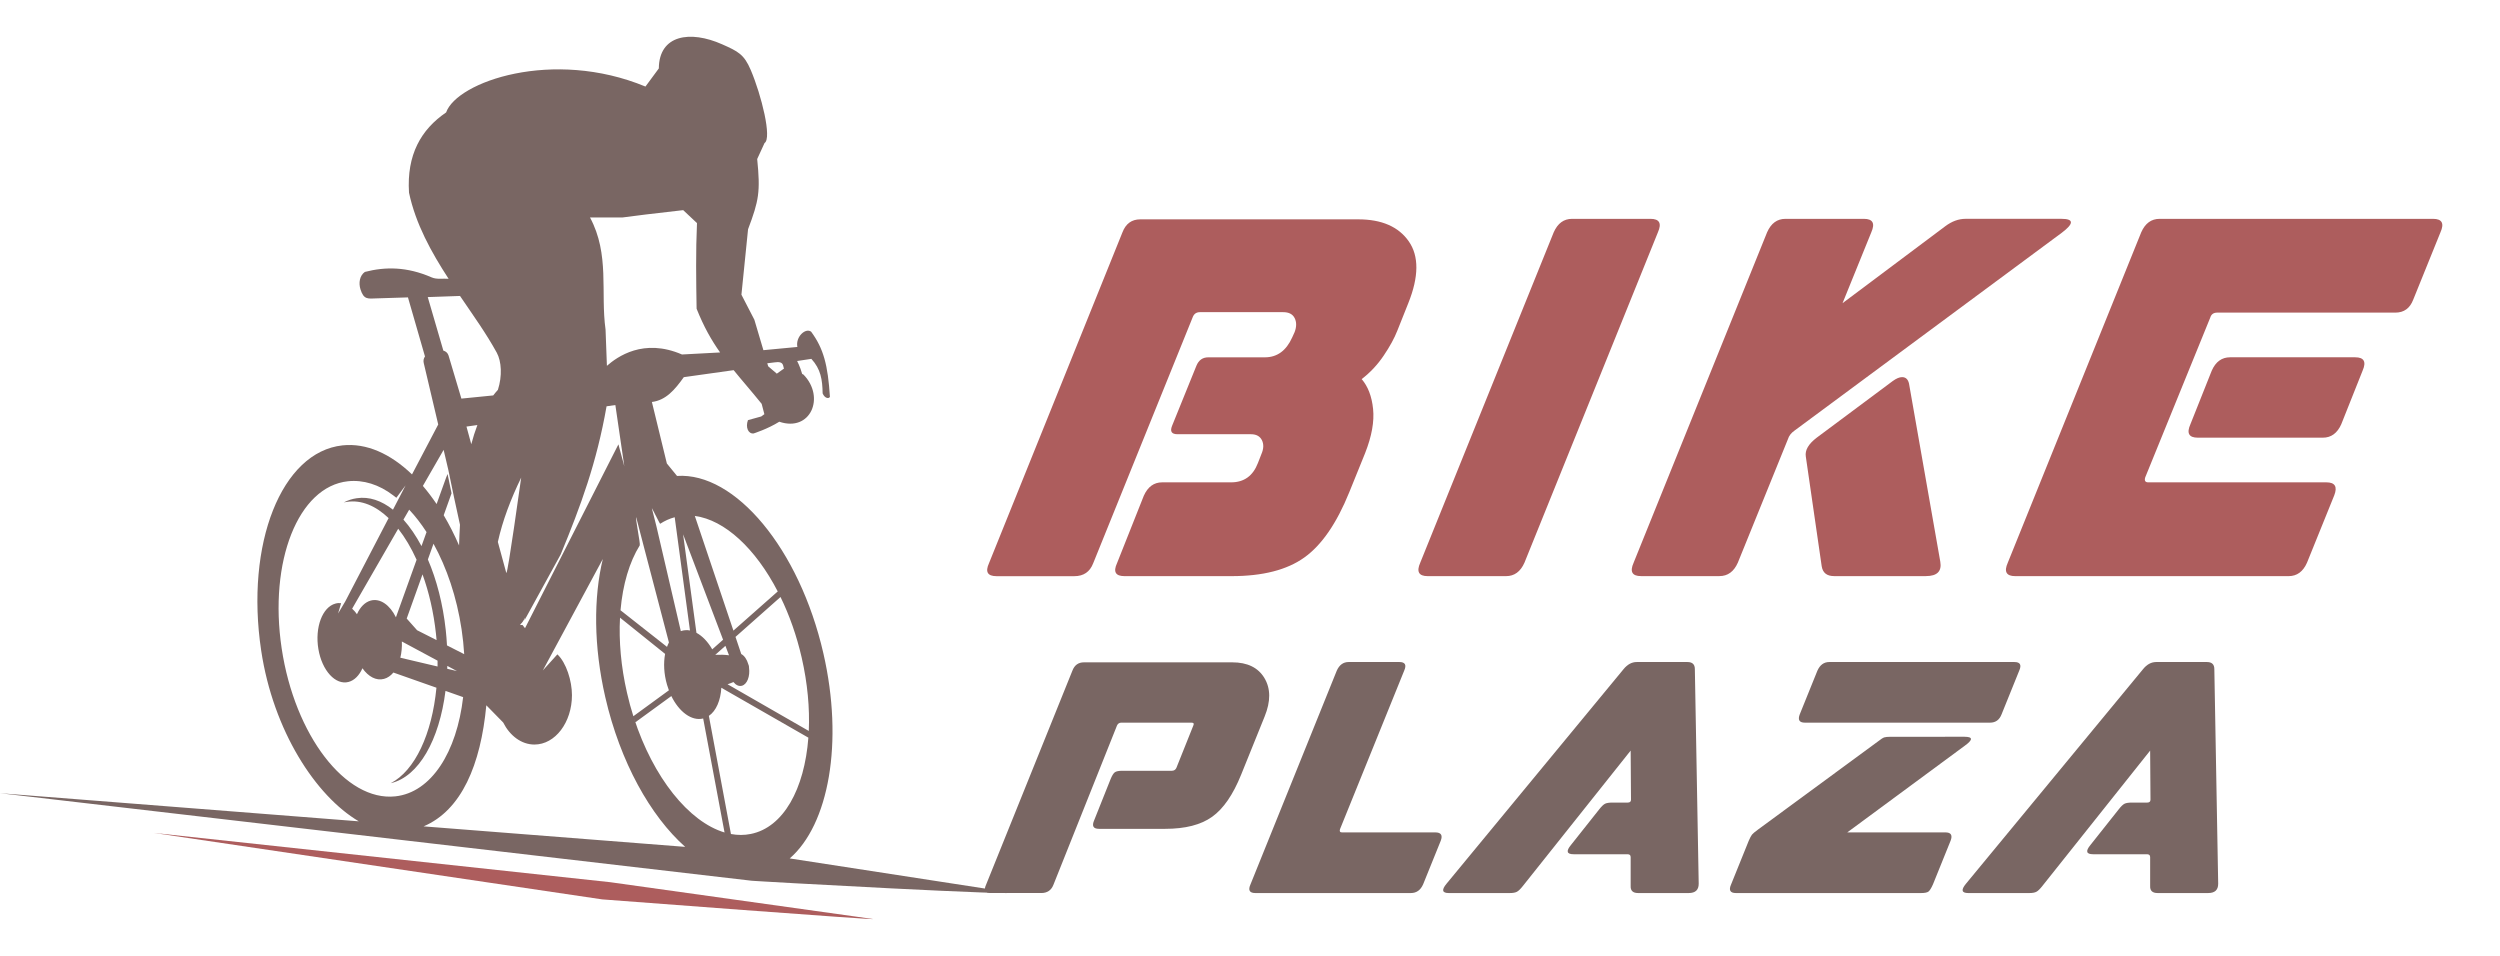<?xml version="1.0" encoding="utf-8"?>
<!-- Generator: Adobe Illustrator 16.0.0, SVG Export Plug-In . SVG Version: 6.00 Build 0)  -->
<!DOCTYPE svg PUBLIC "-//W3C//DTD SVG 1.1//EN" "http://www.w3.org/Graphics/SVG/1.1/DTD/svg11.dtd">
<svg version="1.1" id="Calque_1" xmlns="http://www.w3.org/2000/svg" xmlns:xlink="http://www.w3.org/1999/xlink" x="0px" y="0px"
	 width="170px" height="65px" viewBox="0 0 170 65" enable-background="new 0 0 170 65" xml:space="preserve">
<g>
	<g>
		<g>
			<g>
				<path fill="#AD5D5D" d="M67.252,38.299l9.077-22.506c0.225-0.585,0.629-0.878,1.215-0.878h14.814c1.597,0,2.745,0.5,3.442,1.501
					c0.695,1.002,0.686,2.4-0.036,4.2l-0.74,1.857c-0.203,0.519-0.511,1.084-0.93,1.704c-0.415,0.619-0.916,1.153-1.5,1.602
					c0.428,0.497,0.688,1.171,0.776,2.026c0.09,0.854-0.089,1.856-0.54,3.002l-1.08,2.667c-0.856,2.114-1.875,3.593-3.056,4.436
					c-1.18,0.845-2.828,1.267-4.942,1.267h-7.289c-0.606,0-0.775-0.292-0.506-0.878l1.822-4.588
					c0.272-0.608,0.686-0.912,1.249-0.912h4.69c0.877,0,1.485-0.438,1.822-1.315l0.237-0.608c0.157-0.359,0.167-0.673,0.034-0.945
					c-0.136-0.268-0.384-0.404-0.744-0.404h-4.993c-0.405,0-0.528-0.19-0.371-0.574l1.653-4.081c0.157-0.384,0.427-0.574,0.81-0.574
					h3.848c0.832,0,1.45-0.45,1.855-1.35l0.169-0.372c0.134-0.36,0.134-0.675,0-0.945c-0.136-0.269-0.395-0.404-0.776-0.404h-5.669
					c-0.226,0-0.383,0.102-0.473,0.306l-6.782,16.769c-0.226,0.586-0.652,0.878-1.282,0.878h-5.299
					C67.152,39.177,66.984,38.885,67.252,38.299z"/>
				<path fill="#AD5D5D" d="M105.654,15.793c0.271-0.609,0.686-0.912,1.248-0.912h5.332c0.607,0,0.775,0.303,0.506,0.912
					l-9.078,22.473c-0.27,0.608-0.686,0.911-1.248,0.911h-5.332c-0.605,0-0.775-0.303-0.506-0.911L105.654,15.793z"/>
				<path fill="#AD5D5D" d="M111.086,38.266l9.078-22.473c0.27-0.609,0.684-0.912,1.248-0.912h5.33c0.607,0,0.777,0.303,0.508,0.912
					l-1.957,4.823l6.982-5.229c0.451-0.339,0.912-0.507,1.387-0.507h6.512c0.854,0,0.865,0.316,0.033,0.944l-18.189,13.464
					c-0.225,0.159-0.369,0.349-0.438,0.574l-3.408,8.402c-0.27,0.608-0.686,0.911-1.25,0.911h-5.33
					C110.984,39.177,110.814,38.874,111.086,38.266z M123.537,29.762l5.162-3.846c0.248-0.181,0.461-0.271,0.641-0.271
					c0.25,0,0.406,0.146,0.473,0.439l2.127,12.111c0.113,0.653-0.215,0.98-0.979,0.98h-6.244c-0.494,0-0.773-0.226-0.842-0.675
					l-1.08-7.458C122.727,30.618,122.975,30.19,123.537,29.762z"/>
				<path fill="#AD5D5D" d="M158.193,32.799c0.584,0,0.764,0.292,0.539,0.877l-1.857,4.59c-0.268,0.608-0.686,0.911-1.248,0.911
					h-18.592c-0.607,0-0.777-0.303-0.506-0.911l9.076-22.473c0.27-0.609,0.686-0.912,1.248-0.912h18.594
					c0.607,0,0.777,0.303,0.506,0.912l-1.855,4.588c-0.225,0.585-0.629,0.877-1.215,0.877h-12.115c-0.246,0-0.404,0.113-0.471,0.339
					l-4.422,10.864c-0.068,0.225,0,0.338,0.203,0.338H158.193z M150.398,25.207c0.268-0.608,0.684-0.911,1.248-0.911h8.504
					c0.605,0,0.773,0.303,0.506,0.911l-1.451,3.645c-0.271,0.606-0.688,0.91-1.248,0.91h-8.506c-0.605,0-0.775-0.304-0.504-0.91
					L150.398,25.207z"/>
			</g>
		</g>
		<g>
			<g>
				<path fill="#796663" d="M71.636,60.159c-0.146,0.38-0.423,0.567-0.83,0.567h-3.424c-0.395,0-0.504-0.188-0.328-0.567
					l5.869-14.553c0.145-0.38,0.407-0.567,0.785-0.567h10.081c1.033,0,1.764,0.356,2.191,1.067c0.431,0.715,0.435,1.588,0.014,2.62
					l-1.595,3.949c-0.551,1.367-1.21,2.323-1.975,2.868c-0.763,0.547-1.828,0.818-3.195,0.818h-4.494
					c-0.394,0-0.503-0.195-0.328-0.589l1.113-2.791c0.102-0.248,0.199-0.404,0.294-0.47s0.266-0.099,0.513-0.099h3.36
					c0.144,0,0.246-0.065,0.307-0.195l1.153-2.882c0.061-0.131,0.017-0.196-0.129-0.196h-4.757c-0.146,0-0.247,0.065-0.305,0.196
					L71.636,60.159z"/>
				<path fill="#796663" d="M97.6,56.603c0.391,0,0.517,0.19,0.371,0.567l-1.2,2.968c-0.175,0.393-0.452,0.589-0.831,0.589H85.359
					c-0.391,0-0.502-0.196-0.326-0.589L90.9,45.606c0.175-0.393,0.445-0.589,0.809-0.589h3.448c0.392,0,0.502,0.196,0.327,0.589
					L91.12,56.385c-0.045,0.145,0,0.218,0.13,0.218H97.6z"/>
				<path fill="#796663" d="M98.363,60.094l12.043-14.596c0.262-0.32,0.561-0.48,0.893-0.48h3.449c0.334,0,0.502,0.16,0.502,0.48
					l0.262,14.596c0,0.422-0.227,0.633-0.676,0.633h-3.449c-0.348,0-0.516-0.16-0.502-0.479v-1.965c0-0.131-0.072-0.195-0.217-0.195
					h-3.666c-0.465,0-0.523-0.212-0.174-0.633l1.92-2.421c0.16-0.205,0.295-0.332,0.404-0.384c0.109-0.051,0.279-0.075,0.512-0.075
					h1.025c0.145,0,0.219-0.065,0.219-0.197l-0.023-3.338l-7.33,9.208c-0.16,0.203-0.294,0.334-0.404,0.392
					c-0.108,0.059-0.271,0.088-0.49,0.088h-4.146C98.065,60.727,98.013,60.516,98.363,60.094z"/>
				<path fill="#796663" d="M133.6,50.101c0.566,0,0.566,0.205,0,0.612l-7.986,5.89h6.678c0.377,0,0.494,0.19,0.348,0.567
					l-1.199,2.968c-0.117,0.262-0.221,0.425-0.307,0.49c-0.088,0.065-0.254,0.099-0.502,0.099h-12.59
					c-0.391,0-0.502-0.196-0.326-0.589l1.199-2.968c0.088-0.202,0.162-0.342,0.219-0.414c0.059-0.073,0.195-0.189,0.416-0.35
					l8.139-5.979c0.203-0.161,0.348-0.253,0.436-0.284c0.088-0.027,0.238-0.043,0.457-0.043H133.6z M122.734,49.141
					c-0.379,0-0.496-0.188-0.35-0.566l1.199-2.968c0.176-0.393,0.445-0.589,0.807-0.589h12.59c0.393,0,0.502,0.196,0.326,0.589
					l-1.199,2.968c-0.146,0.378-0.408,0.566-0.785,0.566H122.734z"/>
				<path fill="#796663" d="M133.686,60.094l12.045-14.596c0.26-0.32,0.559-0.48,0.893-0.48h3.449c0.334,0,0.502,0.16,0.502,0.48
					l0.262,14.596c0,0.422-0.227,0.633-0.678,0.633h-3.445c-0.35,0-0.518-0.16-0.504-0.479v-1.965c0-0.131-0.072-0.195-0.219-0.195
					h-3.664c-0.465,0-0.523-0.212-0.174-0.633l1.92-2.421c0.158-0.205,0.295-0.332,0.402-0.384c0.109-0.051,0.279-0.075,0.512-0.075
					h1.027c0.145,0,0.219-0.065,0.219-0.197l-0.023-3.338l-7.33,9.208c-0.16,0.203-0.293,0.334-0.404,0.392
					c-0.109,0.059-0.271,0.088-0.49,0.088h-4.145C133.387,60.727,133.336,60.516,133.686,60.094z"/>
			</g>
		</g>
	</g>
	<g>
		<path fill-rule="evenodd" clip-rule="evenodd" fill="#796663" d="M51.489,10.814c0.225,2.233,0.117,2.816-0.621,4.775l-0.451,4.45
			l0.879,1.7l0.615,2.073l2.31-0.219c-0.136-0.708,0.576-1.324,0.939-1.035c0.844,1.15,1.135,2.258,1.275,4.425
			c-0.063,0.147-0.354,0.115-0.496-0.234c-0.015-0.935-0.125-1.646-0.766-2.347l-0.967,0.146c0,0,0.199,0.374,0.34,0.877
			l0.093,0.049c1.5,1.54,0.473,3.926-1.648,3.203c-0.789,0.496-1.748,0.799-1.748,0.799c-0.361,0.035-0.562-0.415-0.382-0.907
			l0.905-0.25c0.073-0.051,0.144-0.104,0.211-0.155l-0.183-0.702c-0.795-0.982-1.317-1.563-1.905-2.291l-3.39,0.476
			c-0.608,0.854-1.217,1.571-2.17,1.688l1.018,4.183l0.691,0.846c3.956-0.262,8.32,4.951,9.951,12.058
			c1.395,6.073,0.363,11.653-2.287,13.951l14.83,2.288c2.247,0.345-17.563-0.757-17.455-0.775L0,53.938l24.397,1.912
			c-2.923-1.717-5.817-6.16-6.637-11.613c-1.091-7.264,1.386-13.51,5.533-13.952c1.625-0.173,3.264,0.571,4.723,1.975l1.783-3.395
			l-0.986-4.183c-0.038-0.159-0.004-0.32,0.086-0.441l-1.158-4.018l-2.114,0.066c-0.607,0.02-0.887,0.106-1.114-0.611
			c-0.137-0.433-0.061-0.934,0.298-1.187c1.376-0.356,2.851-0.367,4.54,0.371c0.353,0.156,0.769,0.063,1.153,0.096
			c-1.178-1.812-2.24-3.729-2.691-5.855c-0.165-2.574,0.812-4.291,2.523-5.457c0.733-2.084,7.245-4.371,13.555-1.76L44.8,4.653
			c0.017-2.282,2.122-2.61,4.303-1.641c1.083,0.481,1.493,0.679,1.947,1.747c0.726,1.704,1.456,4.646,0.938,4.968
			C51.821,10.091,51.655,10.453,51.489,10.814L51.489,10.814z M28.806,56.193l17.787,1.394c-2.363-2.098-4.423-5.773-5.434-10.18
			c-0.796-3.467-0.801-6.77-0.167-9.396l-4.081,7.58l0.991-1.095c0.605,0.567,0.991,1.805,0.991,2.773
			c0,1.856-1.142,3.36-2.552,3.36c-0.887,0-1.669-0.598-2.125-1.499l-1.146-1.17l0,0C32.69,52.007,31.381,55.097,28.806,56.193
			L28.806,56.193z M45.652,47.332l-2.448,1.783c-0.033-0.097-0.063-0.195-0.096-0.29c1.312,4.05,3.729,7.058,6.161,7.784
			l-1.453-7.752c-0.774,0.195-1.642-0.443-2.173-1.542L45.652,47.332L45.652,47.332z M43.074,48.722l-0.005-0.019l2.415-1.762
			l0.01,0.028c-0.05-0.131-0.097-0.268-0.137-0.408c-0.214-0.736-0.247-1.473-0.13-2.096l-3.066-2.464
			c-0.085,1.575,0.063,3.315,0.475,5.109C42.76,47.663,42.909,48.201,43.074,48.722L43.074,48.722z M45.502,46.992
			c0.006,0.016,0.012,0.03,0.018,0.045C45.514,47.022,45.508,47.008,45.502,46.992L45.502,46.992z M45.531,47.063
			c0.006,0.014,0.012,0.028,0.018,0.041C45.542,47.091,45.537,47.076,45.531,47.063L45.531,47.063z M45.555,47.122
			c0.007,0.015,0.012,0.028,0.02,0.045C45.567,47.15,45.562,47.137,45.555,47.122L45.555,47.122z M45.584,47.187
			c0.007,0.018,0.015,0.032,0.022,0.052C45.599,47.219,45.591,47.204,45.584,47.187L45.584,47.187z M45.611,47.249
			c0.008,0.016,0.014,0.03,0.023,0.05C45.625,47.279,45.62,47.265,45.611,47.249L45.611,47.249z M42.195,41.499l3.162,2.488
			c0.038-0.107,0.083-0.205,0.13-0.3l-1.691-6.456l-0.536-2.061c-0.062,0.087,0.301,1.824,0.242,1.918
			C42.8,38.216,42.348,39.741,42.195,41.499L42.195,41.499z M48.432,44.155l0.738-0.653l-2.719-7.168l0.907,6.697
			C47.757,43.244,48.135,43.635,48.432,44.155L48.432,44.155z M49.872,42.882l3.014-2.664c-1.504-2.909-3.6-4.865-5.638-5.134
			L49.872,42.882L49.872,42.882z M53.075,40.596l-3.061,2.713l0.392,1.166c0.206,0.106,0.384,0.362,0.478,0.69
			c0.038,0.079,0.054,0.157,0.05,0.236c0.081,0.589-0.131,1.138-0.487,1.23c-0.202,0.055-0.41-0.047-0.573-0.252
			c-0.123,0.055-0.258,0.104-0.401,0.15l5.524,3.175c0.07-1.542-0.082-3.238-0.482-4.985C54.172,43.223,53.678,41.829,53.075,40.596
			L53.075,40.596z M49.328,43.917l-0.69,0.612c0.33-0.017,0.646-0.008,0.935,0.03L49.328,43.917L49.328,43.917z M54.969,50.161
			l-5.918-3.394c-0.048,0.855-0.35,1.573-0.848,1.913l1.501,8.033c0.455,0.084,0.905,0.087,1.348-0.004
			C53.277,56.264,54.704,53.652,54.969,50.161L54.969,50.161z M46.918,42.871l-1.038-7.699c-0.351,0.093-0.683,0.246-0.988,0.444
			c-0.047,0.032,0.044-0.03,0,0c-0.024,0.019-0.591-1.158-0.563-1.046l0.31,1.227l1.657,7.119
			C46.499,42.845,46.708,42.831,46.918,42.871L46.918,42.871z M23.377,34.164c0.28-0.144,0.575-0.242,0.882-0.285
			c0.846-0.127,1.685,0.164,2.463,0.78l0.859-1.655l-0.629,0.845l-0.211-0.162c-0.964-0.739-2.035-1.072-3.08-0.961
			c-3.378,0.359-5.396,5.447-4.508,11.364c0.889,5.916,4.35,10.421,7.727,10.063c2.449-0.263,4.182-3.006,4.613-6.748l-1.2-0.424
			c-0.417,3.329-1.814,5.837-3.723,6.277c1.646-0.851,2.806-3.347,3.108-6.493l-2.928-1.032c-0.181,0.218-0.396,0.367-0.64,0.432
			c-0.525,0.142-1.063-0.152-1.464-0.722c-0.214,0.479-0.54,0.822-0.943,0.929c-0.886,0.236-1.806-0.766-2.053-2.235
			c-0.248-1.473,0.273-2.857,1.159-3.093c0.129-0.037,0.26-0.045,0.387-0.028l-0.206,0.703l0.49-0.827l2.945-5.661
			c-0.875-0.836-1.85-1.252-2.833-1.104C23.521,34.136,23.449,34.148,23.377,34.164L23.377,34.164z M27.434,35.334
			c0.443,0.497,0.858,1.103,1.228,1.801l0.343-0.953c-0.368-0.569-0.764-1.082-1.18-1.524L27.434,35.334L27.434,35.334z
			 M29.096,38.044c0.592,1.374,1.022,3.017,1.216,4.809c0.038,0.35,0.065,0.695,0.083,1.035l1.17,0.595
			c-0.033-0.556-0.092-1.121-0.178-1.694c-0.329-2.191-1.01-4.188-1.909-5.815L29.096,38.044L29.096,38.044z M30.417,45.281
			c-0.001,0.064-0.003,0.131-0.005,0.197l0.659,0.154L30.417,45.281L30.417,45.281z M29.754,45.322c0.001-0.131,0.001-0.264,0-0.397
			l-2.428-1.304c0.018,0.391-0.021,0.766-0.103,1.104L29.754,45.322L29.754,45.322z M29.688,43.527
			c-0.012-0.141-0.026-0.284-0.042-0.427c-0.159-1.47-0.478-2.839-0.915-4.043l-1.075,3.005l0.706,0.794L29.688,43.527
			L29.688,43.527z M28.329,38.063c-0.367-0.811-0.789-1.521-1.251-2.109l-3.132,5.437c0.117,0.106,0.226,0.231,0.327,0.375
			c0.215-0.479,0.541-0.821,0.942-0.929c0.643-0.17,1.3,0.307,1.708,1.14L28.329,38.063L28.329,38.063z M31.374,27.105l2.165-0.216
			c0.103-0.133,0.208-0.26,0.318-0.379c0.304-0.945,0.246-1.933-0.076-2.526c-0.746-1.352-1.546-2.449-2.5-3.859l-2.194,0.077
			l1.061,3.64c0.164,0.041,0.303,0.163,0.354,0.337L31.374,27.105L31.374,27.105z M41.27,24.876
			c0.711-0.619,2.488-1.903,5.105-0.771l2.592-0.138c-0.588-0.833-1.102-1.732-1.598-2.974c-0.032-1.918-0.061-3.906,0.026-5.823
			l-0.938-0.88l-2.522,0.293l-1.614,0.206h-2.2c1.35,2.513,0.705,5.086,1.057,7.628L41.27,24.876L41.27,24.876z M53.311,25.062
			c-0.082-0.179,0.006-0.517-0.609-0.424l-0.527,0.065l0.062,0.205l0.586,0.501L53.311,25.062L53.311,25.062z M30.435,32.231
			l0.27,1.313l-0.533,1.492c0.377,0.636,0.728,1.323,1.044,2.054c0.016-0.475,0.035-0.945,0.063-1.407
			c-0.274-1.239-0.537-2.472-0.789-3.714c-0.162-0.711-0.323-1.379-0.323-1.379l-1.411,2.452c0.323,0.381,0.635,0.792,0.934,1.233
			l0.645-1.795L30.435,32.231L30.435,32.231z M32.462,28.902l-0.742,0.105l0.327,1.199C32.169,29.748,32.306,29.313,32.462,28.902
			L32.462,28.902z M35.701,42.717l6.351-12.501l0.4,1.485l-0.608-4.16l-0.598,0.088c-0.672,3.825-1.742,6.742-3.12,10.073
			l-2.465,4.487c0.155-0.494-0.004,0.041-0.281,0.27l0.012,0.045l0.137-0.006L35.701,42.717L35.701,42.717z M35.441,32.476
			c-0.706,1.456-1.264,2.916-1.587,4.375l0.576,2.116C34.545,38.967,35.368,32.926,35.441,32.476z"/>
		<path fill-rule="evenodd" clip-rule="evenodd" fill="#AD5D5D" d="M40.946,61.158c0,0,19.484,1.484,18.387,1.33L41.5,59.99
			L10.465,56.64L40.946,61.158L40.946,61.158z"/>
	</g>
</g>
</svg>
